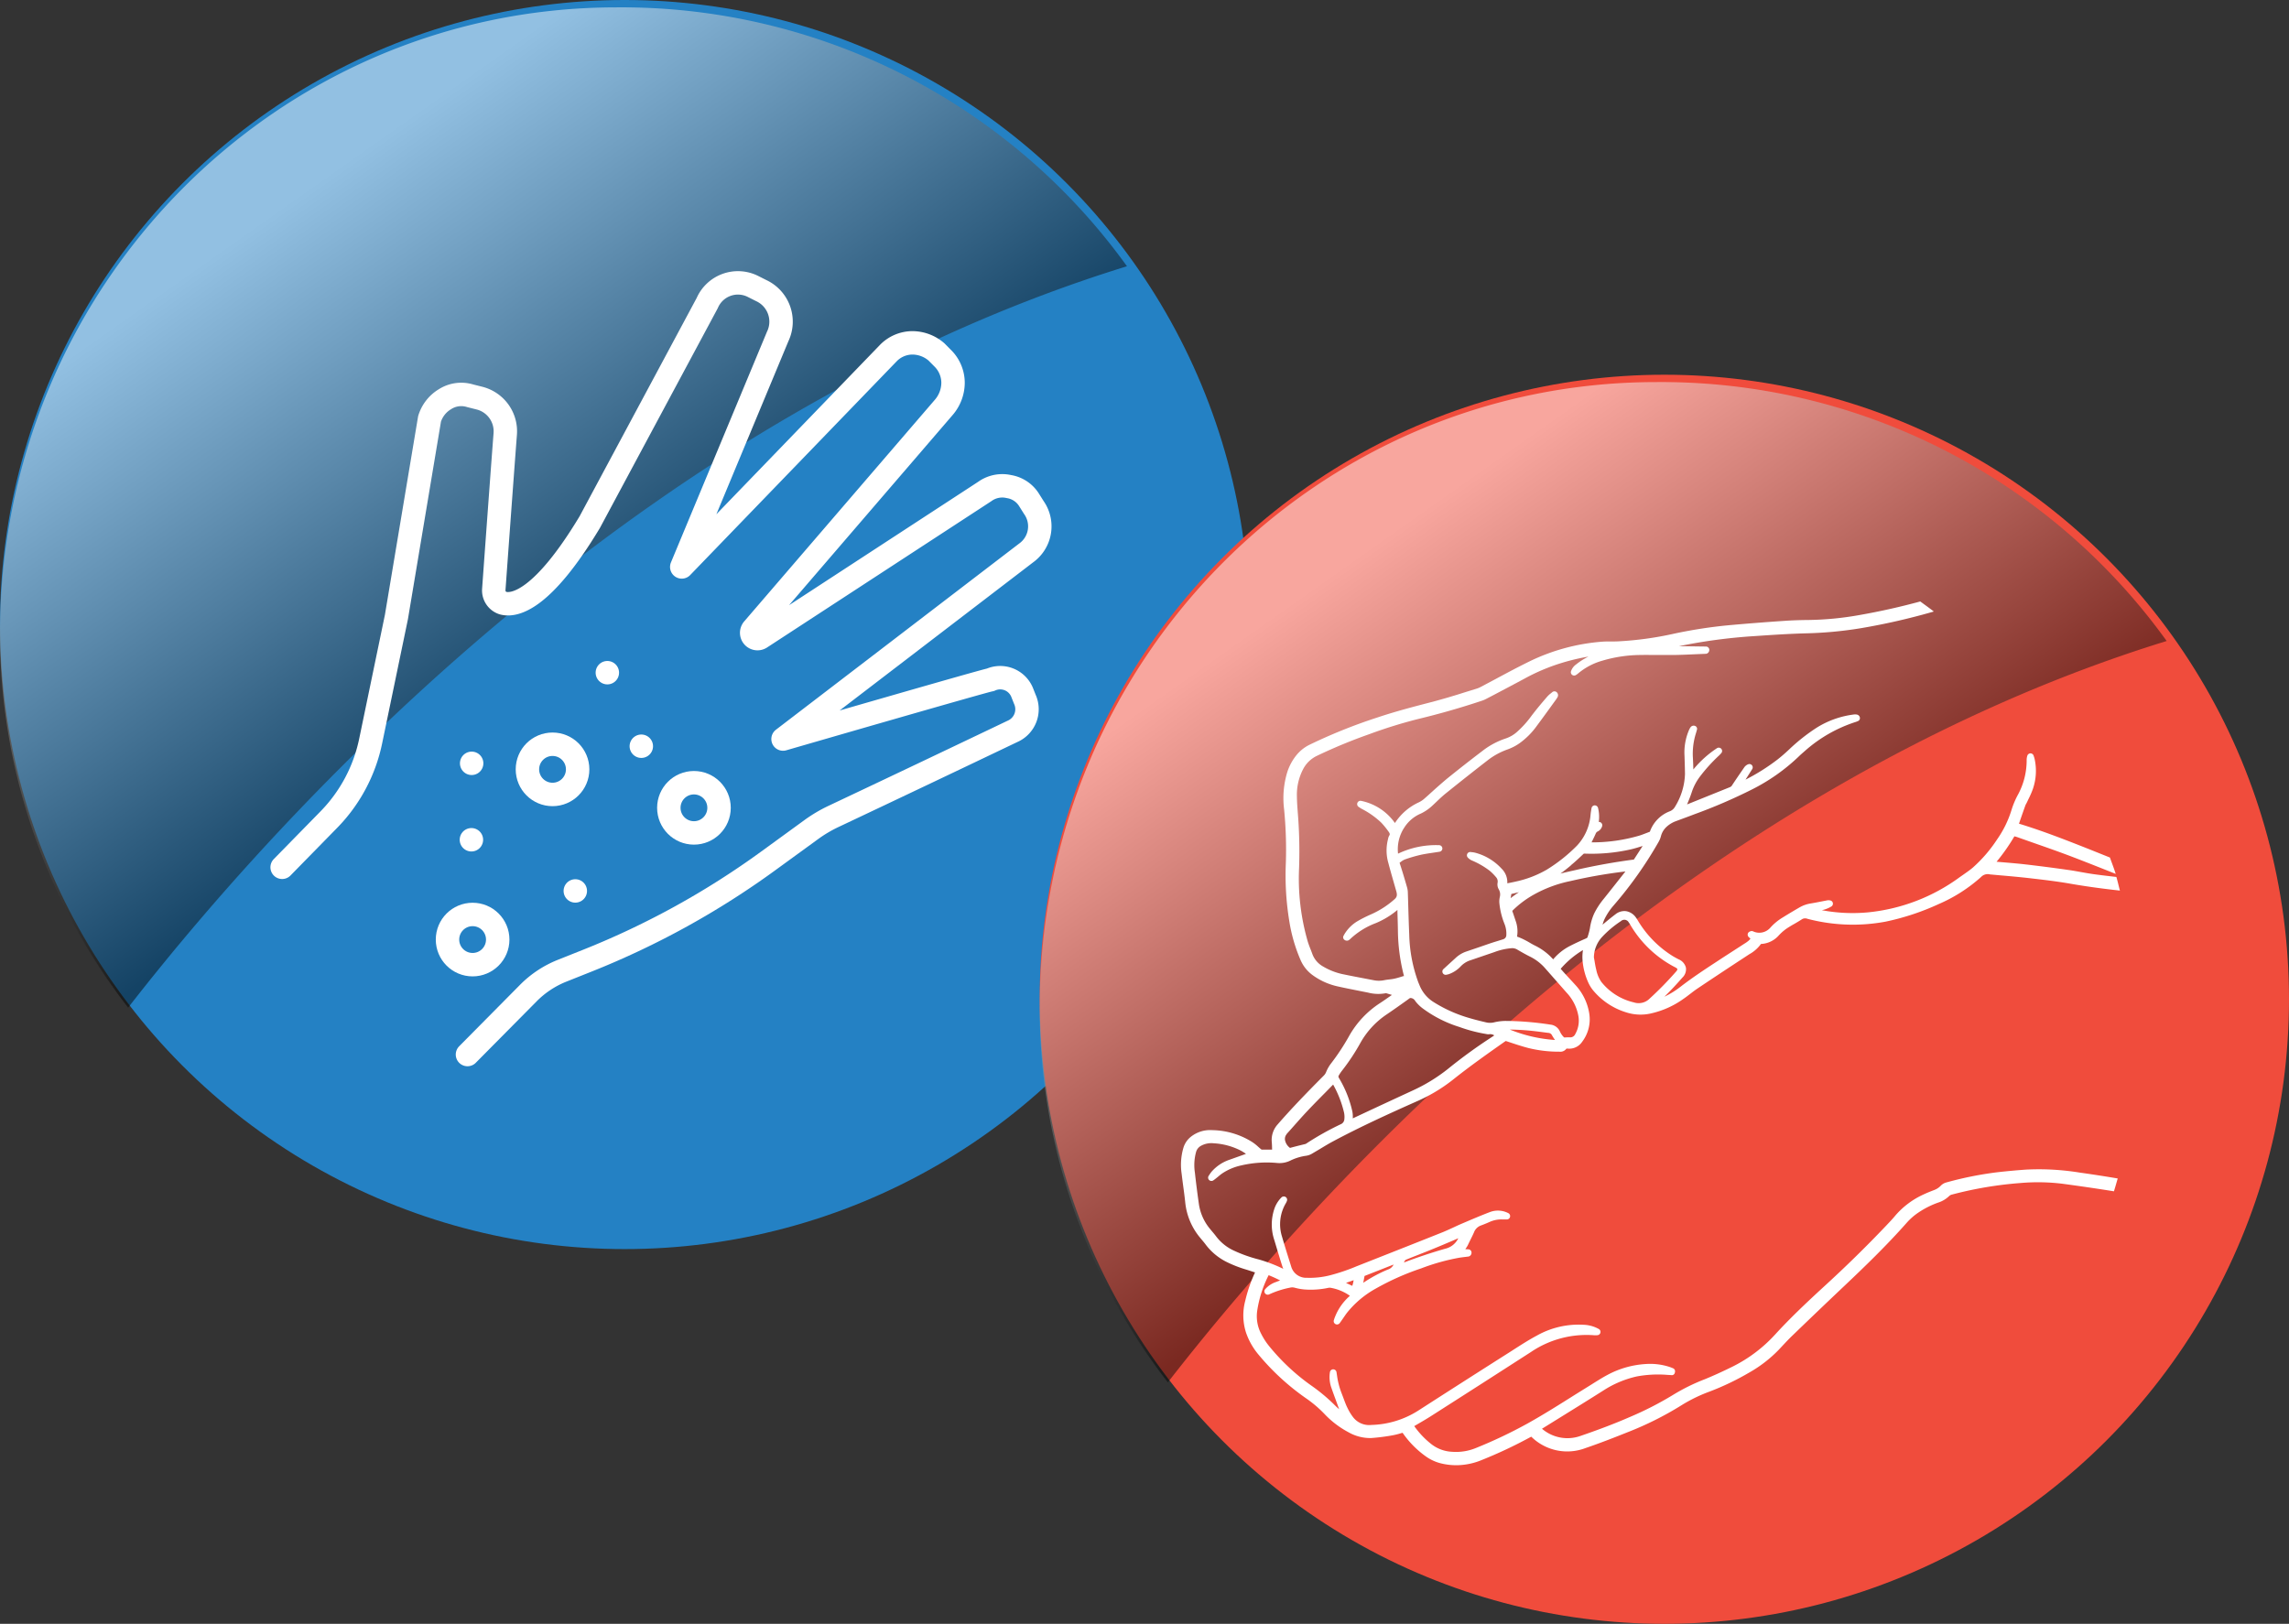 <svg xmlns="http://www.w3.org/2000/svg" width="146.578" height="104"><rect width="100%" height="100%" fill="#333333" stroke="none"/><defs><linearGradient id="a" x1=".183" x2=".593" y1=".159" y2=".672" gradientUnits="objectBoundingBox"><stop offset=".116" stop-color="#fff"/><stop offset=".921" stop-color="#040505"/></linearGradient></defs><g data-name="Group 14112"><g data-name="Group 12349"><g data-name="Group 9643"><g data-name="Group 11611" transform="translate(0 .469)"><circle cx="40" cy="40" r="40" fill="#2481c4" data-name="Ellipse 31" transform="translate(0 -.469)"/><g data-name="Group 5865"><path fill="url(#a)" d="M132.23 167.385c-21.887 0-39.482 18.012-39.482 40.085a39.137 39.137 0 0 0 8.206 23.98c11.122-14.308 33.938-38.219 63.96-47.483a39.875 39.875 0 0 0-32.684-16.582Z" data-name="Path 29199" opacity=".5" style="mix-blend-mode:screen;isolation:isolate" transform="translate(-92.748 -167.383)"/></g></g></g></g><g fill="none" stroke="#fff" stroke-linecap="round" stroke-linejoin="round" stroke-width="1.5" data-name="Group 12029" transform="translate(18.068 18.104)"><path d="m11.867 49.435 3.9-3.938a6.337 6.337 0 0 1 2.145-1.423l1.691-.674a53.016 53.016 0 0 0 11.525-6.367l2.756-2.005a8.8 8.8 0 0 1 1.439-.851 2747.865 2747.865 0 0 0 11.437-5.436 1.545 1.545 0 0 0 .8-2.056l-.177-.447a1.516 1.516 0 0 0-2.034-.8c-.045-.043-13.274 3.791-13.274 3.791l15.574-11.924a2.094 2.094 0 0 0 .485-2.905l-.309-.491a1.862 1.862 0 0 0-1.283-.849 1.912 1.912 0 0 0-1.547.312l-14.356 9.367a.372.372 0 0 1-.479-.56L42.386 7.965a2.428 2.428 0 0 0 .575-1.563 2.219 2.219 0 0 0-.619-1.52h0l-.443-.447a2.369 2.369 0 0 0-1.547-.581 2.163 2.163 0 0 0-1.549.671L25.589 18.206l6.14-14.754a2.194 2.194 0 0 0-1.062-2.95l-.53-.267a2.143 2.143 0 0 0-2.917 1.071l-7.522 14.029c-3.006 5-4.819 5.406-5.572 5.183a.853.853 0 0 1-.575-.848s.479-6.646.734-9.974a2.191 2.191 0 0 0-1.643-2.3l-.593-.149a1.938 1.938 0 0 0-1.636.224 2.234 2.234 0 0 0-.974 1.251L7.317 21.414l-1.65 7.948a10.117 10.117 0 0 1-2.675 5.025l-2.993 3.056" data-name="Path 33103"/><path d="M12.135 30.784h0" data-name="Line 426"/><circle cx="1.608" cy="1.608" r="1.608" data-name="Ellipse 490" transform="translate(10.588 40.464)"/><path d="M12.119 35.68h0" data-name="Line 427"/><circle cx="1.608" cy="1.608" r="1.608" data-name="Ellipse 491" transform="translate(15.706 29.562)"/><path d="M20.824 24.979h0" data-name="Line 428"/><path d="M18.772 38.957h0" data-name="Line 429"/><path d="M22.999 29.689h0" data-name="Line 430"/><circle cx="1.608" cy="1.608" r="1.608" data-name="Ellipse 492" transform="translate(24.761 32.026)"/></g><g data-name="Group 12691"><g data-name="Group 9643"><g data-name="Group 11611" transform="translate(66.578 24.469)"><circle cx="40" cy="40" r="40" fill="#f04c3c" data-name="Ellipse 31" transform="translate(0 -.469)"/><g data-name="Group 5865"><path fill="url(#a)" d="M132.23 167.385c-21.887 0-39.482 18.012-39.482 40.085a39.137 39.137 0 0 0 8.206 23.98c11.122-14.308 33.938-38.219 63.96-47.483a39.875 39.875 0 0 0-32.684-16.582Z" data-name="Path 29199" opacity=".5" style="mix-blend-mode:screen;isolation:isolate" transform="translate(-92.748 -167.383)"/></g></g></g></g><g data-name="Group 12692"><path fill="#fff" fill-rule="evenodd" d="M133.169 75.099a16.315 16.315 0 0 0-3.456-.188c-.572.042-1.238.1-1.891.177a22.618 22.618 0 0 0-3.206.649.783.783 0 0 0-.344.21 1.106 1.106 0 0 1-.421.272c-.211.082-.424.164-.629.261a5.248 5.248 0 0 0-1.864 1.386c-.153.186-.32.363-.487.538l-.065.07a79.123 79.123 0 0 1-4.039 3.957c-1.181 1.086-2.157 2.016-3.081 3.024a9.282 9.282 0 0 1-2.76 2.082c-.645.317-1.22.579-1.762.8a12.487 12.487 0 0 0-2.05 1.014 21.035 21.035 0 0 1-2.737 1.4c-.915.4-1.915.784-3.151 1.209a2.5 2.5 0 0 1-2.419-.4 1.667 1.667 0 0 1-.065-.053l1.092-.678c.955-.592 1.91-1.183 2.859-1.785a6.586 6.586 0 0 1 2.116-.887 7.455 7.455 0 0 1 1.975-.1l.24.014a.19.19 0 0 0 .224-.147l.012-.054a.21.21 0 0 0-.132-.24l-.06-.024a2.626 2.626 0 0 0-.161-.06 4.007 4.007 0 0 0-1.5-.186 5.91 5.91 0 0 0-2.486.706c-.291.155-.57.332-.842.5l-.216.136-.965.6c-1 .631-2.033 1.284-3.084 1.87a30.185 30.185 0 0 1-3.287 1.562 3.352 3.352 0 0 1-1.542.248 2.328 2.328 0 0 1-1.28-.454 5.417 5.417 0 0 1-1.142-1.191l.244-.143c.3-.174.595-.347.882-.532q3.18-2.03 6.351-4.073a6.341 6.341 0 0 1 4.073-1.068 1.313 1.313 0 0 0 .176-.006.212.212 0 0 0 .2-.221.211.211 0 0 0-.1-.171 2.149 2.149 0 0 0-.962-.275 5.468 5.468 0 0 0-3.028.7c-.561.3-1.106.656-1.632.994l-.244.155q-2.857 1.814-5.707 3.649a5.865 5.865 0 0 1-2.993.917 1.3 1.3 0 0 1-1.179-.5 3.3 3.3 0 0 1-.362-.6c-.1-.2-.175-.412-.254-.623l-.114-.3a4.877 4.877 0 0 1-.288-1.082l-.043-.283a.213.213 0 0 0-.21-.174h-.01a.213.213 0 0 0-.2.185 2.041 2.041 0 0 0 .068.923c.094.275.193.547.294.82l.14.385c.026.077.057.158.091.244a4.138 4.138 0 0 1-.258-.237 11.3 11.3 0 0 0-1.5-1.261 13.551 13.551 0 0 1-2.744-2.565 4.358 4.358 0 0 1-.484-.751 2.415 2.415 0 0 1-.265-1.485 7.478 7.478 0 0 1 .733-2.287 7.6 7.6 0 0 1 .736.336 8.99 8.99 0 0 0-.263.1 1.557 1.557 0 0 0-.7.47.211.211 0 0 0 .042.3.215.215 0 0 0 .22.022 5.928 5.928 0 0 1 1.329-.429.6.6 0 0 1 .317.006 3.389 3.389 0 0 0 .61.109 5.387 5.387 0 0 0 1.514-.1.534.534 0 0 1 .137-.012 3.038 3.038 0 0 1 1.22.488.22.22 0 0 0 .04.026.179.179 0 0 1-.034.037 3.454 3.454 0 0 0-.915 1.31 1.561 1.561 0 0 0-.059.163l-.017.052a.211.211 0 0 0 .136.267.215.215 0 0 0 .238-.075c.079-.107.153-.216.227-.323s.149-.221.23-.327a6.192 6.192 0 0 1 1.84-1.555 16.553 16.553 0 0 1 2.916-1.3 13.505 13.505 0 0 1 2.479-.69c.122-.017.244-.032.366-.047l.2-.025a.249.249 0 0 0 .183-.26.21.21 0 0 0-.2-.2l-.2-.011a1.658 1.658 0 0 0 .2-.331c.044-.095.091-.189.137-.282.078-.156.157-.313.226-.474a.74.74 0 0 1 .446-.431c.185-.069.369-.144.549-.225a1.857 1.857 0 0 1 .87-.159h.227a.213.213 0 0 0 .217-.208.212.212 0 0 0-.123-.2 1.445 1.445 0 0 0-1.187-.059c-.592.227-1.175.476-1.758.725l-.072.031c-.171.073-.339.152-.508.231-.218.1-.436.2-.66.293q-2.218.884-4.439 1.758l-1.065.42a12.522 12.522 0 0 1-1.655.568 5.242 5.242 0 0 1-1.553.177.993.993 0 0 1-1-.723l-.218-.694c-.124-.4-.249-.806-.366-1.209a2.637 2.637 0 0 1 .247-2.158.823.823 0 0 0 .059-.126.211.211 0 0 0-.106-.28.215.215 0 0 0-.239.043 1.9 1.9 0 0 0-.475.793 3.136 3.136 0 0 0 .021 1.949l.146.486c.118.39.235.78.359 1.168.019.06.042.12.066.178a9.6 9.6 0 0 0-1.564-.6 8.965 8.965 0 0 1-1.617-.576 2.987 2.987 0 0 1-1.088-.862 6.788 6.788 0 0 0-.285-.354c-.064-.077-.129-.154-.191-.232a3.2 3.2 0 0 1-.661-1.54 63.502 63.502 0 0 1-.254-2 3.165 3.165 0 0 1 .077-1.325.646.646 0 0 1 .278-.37 1.361 1.361 0 0 1 .843-.183 4.333 4.333 0 0 1 1.71.453 2.776 2.776 0 0 1 .362.226l-1.065.379a2.659 2.659 0 0 0-1.13.755 1.6 1.6 0 0 0-.141.195l-.05.074a.211.211 0 0 0 .055.294.215.215 0 0 0 .242 0c.111-.077.213-.161.314-.245.083-.07.167-.139.254-.2a3.538 3.538 0 0 1 1.205-.51 7.2 7.2 0 0 1 2.338-.157 1.579 1.579 0 0 0 .813-.151 3.309 3.309 0 0 1 1.028-.315 1.009 1.009 0 0 0 .359-.128l.508-.3c.28-.17.56-.341.85-.495 1.784-.953 3.618-1.785 5.344-2.554a10.5 10.5 0 0 0 2.323-1.387c1.118-.893 2.307-1.728 3.354-2.464.033-.022.034-.024.082-.007l.136.045c.407.136.824.275 1.248.387a8.137 8.137 0 0 0 2 .239.479.479 0 0 0 .437-.173c.013-.018.023-.033.107-.023a1 1 0 0 0 .926-.449 2.37 2.37 0 0 0 .452-1.762 3.485 3.485 0 0 0-.915-1.889c-.131-.146-.264-.29-.4-.434l-.311-.34c-.072-.079-.141-.159-.21-.238a5.82 5.82 0 0 1 1.428-1.2 2.769 2.769 0 0 0-.024.7 4.247 4.247 0 0 0 .374 1.4 2.213 2.213 0 0 0 .283.46 4.445 4.445 0 0 0 2.134 1.429 2.984 2.984 0 0 0 1.573.072 5.719 5.719 0 0 0 2.1-.94c.148-.1.292-.213.435-.322s.3-.231.458-.337q1.44-.965 2.89-1.915l.425-.279a2.256 2.256 0 0 0 .75-.659 1.618 1.618 0 0 0 1.14-.547 3.024 3.024 0 0 1 .681-.553c.112-.071.226-.137.34-.2.152-.089.3-.177.452-.275a.384.384 0 0 1 .352-.04 11.419 11.419 0 0 0 5.011.186 15.886 15.886 0 0 0 3.4-1.124 9.989 9.989 0 0 0 2.719-1.737.583.583 0 0 1 .568-.165l.772.069c.6.052 1.194.106 1.79.175.8.093 1.741.2 2.643.361 1.064.183 2.1.32 3.117.431-.079-.289-.14-.587-.227-.873-.476-.055-.951-.109-1.423-.174-.279-.038-.555-.088-.831-.137s-.545-.1-.813-.136q-1.394-.2-2.793-.361c-.459-.052-.921-.091-1.383-.13l-.428-.036a12.366 12.366 0 0 0 1.141-1.629c.063.016.123.032.183.052l.986.348c.829.29 1.687.59 2.52.907.937.358 1.868.73 2.8 1.1-.111-.356-.249-.7-.371-1.048-.641-.256-1.281-.516-1.924-.768-1.17-.46-2.525-.982-3.9-1.4q.2-.585.407-1.164a.7.7 0 0 1 .053-.107c.018-.035.038-.07.055-.106.037-.079.073-.158.112-.236a5.337 5.337 0 0 0 .259-.6 3.536 3.536 0 0 0 .113-1.941 1.481 1.481 0 0 0-.043-.144l-.018-.056a.212.212 0 0 0-.2-.15.215.215 0 0 0-.2.14.925.925 0 0 0-.046.331 4.616 4.616 0 0 1-.546 2.154 5.4 5.4 0 0 0-.417.977 6.7 6.7 0 0 1-.929 1.908 9.011 9.011 0 0 1-1.548 1.8c-.2.173-.437.333-.659.489l-.174.121a11.9 11.9 0 0 1-5.895 2.264 10.636 10.636 0 0 1-2.947-.139 1.927 1.927 0 0 0 .61-.239.211.211 0 0 0 .066-.292.213.213 0 0 0-.121-.09.522.522 0 0 0-.229-.006l-.346.067c-.227.044-.454.089-.683.127a2.1 2.1 0 0 0-.718.249c-.367.213-.731.429-1.09.653a3.414 3.414 0 0 0-.789.652.935.935 0 0 1-1.074.247.238.238 0 0 0-.239 0 .211.211 0 0 0-.124.273.213.213 0 0 0 .056.082l.11.1a1.432 1.432 0 0 1-.118.129 2.034 2.034 0 0 1-.283.2l-.711.46c-.328.212-.657.423-.982.638l-.085.056c-.767.5-1.561 1.026-2.305 1.6a5.509 5.509 0 0 1-1.029.635c.424-.411.813-.837 1.154-1.225a.737.737 0 0 0 .226-.633.782.782 0 0 0-.47-.537 5.98 5.98 0 0 1-.376-.208 6.741 6.741 0 0 1-2.236-2.283 1.916 1.916 0 0 0-.12-.184.961.961 0 0 0-.63-.409.906.906 0 0 0-.681.2c-.277.208-.544.431-.813.654l-.013.011a2.149 2.149 0 0 1 .129-.362 3.937 3.937 0 0 1 .571-.859 25.509 25.509 0 0 0 2.894-4.091 1.4 1.4 0 0 0 .141-.343 1.239 1.239 0 0 1 .4-.644 1.8 1.8 0 0 1 .558-.329l.442-.164c.229-.084.457-.168.685-.256l.055-.021a34.066 34.066 0 0 0 3.711-1.6 12.348 12.348 0 0 0 3.011-2.134c.082-.081.171-.157.258-.234l.1-.087a9.057 9.057 0 0 1 3.27-1.864 1.462 1.462 0 0 0 .142-.057.2.2 0 0 0 .111-.217.237.237 0 0 0-.179-.192.607.607 0 0 0-.075-.011.693.693 0 0 0-.1 0 5.859 5.859 0 0 0-2.4.841 11.916 11.916 0 0 0-1.761 1.388c-.257.242-.5.454-.745.647a13.04 13.04 0 0 1-2.063 1.3l.428-.674a.21.21 0 0 0-.017-.248.211.211 0 0 0-.242-.061.544.544 0 0 0-.253.2l-.11.16c-.223.323-.444.646-.66.973a.283.283 0 0 1-.133.127l-2.755 1.111c.1-.25.209-.5.294-.77a3.454 3.454 0 0 1 .525-1.008 10.608 10.608 0 0 1 1.239-1.367c.03-.028.058-.059.086-.09l.04-.043a.211.211 0 0 0-.009-.3.215.215 0 0 0-.265-.022 6.753 6.753 0 0 0-1.509 1.361 24.45 24.45 0 0 0-.03-.767 4.35 4.35 0 0 1 .2-1.565l.065-.229a.2.2 0 0 0-.117-.225.246.246 0 0 0-.276.057.643.643 0 0 0-.054.072c-.022.042-.046.086-.065.128a3.633 3.633 0 0 0-.289 1.653l.008.262c.009.3.019.6.022.907a4.224 4.224 0 0 1-.637 2.091.646.646 0 0 1-.333.293 2.173 2.173 0 0 0-1.278 1.31l-.233.089c-.145.056-.292.114-.44.16a10.672 10.672 0 0 1-3.062.432c.091-.181.18-.362.261-.546a.27.27 0 0 1 .112-.142.539.539 0 0 0 .3-.331.209.209 0 0 0-.058-.235.182.182 0 0 0-.153-.052 2.357 2.357 0 0 0-.049-.907.219.219 0 0 0-.212-.156.212.212 0 0 0-.2.169 4.785 4.785 0 0 0-.063.413 3.254 3.254 0 0 1-.874 2 10.238 10.238 0 0 1-1.931 1.535 6.776 6.776 0 0 1-1.993.764c-.159.037-.316.07-.483.1l-.052.01a1.216 1.216 0 0 0-.369-.942 3.512 3.512 0 0 0-1.706-1.021 1.416 1.416 0 0 0-.2-.031l-.07-.008a.212.212 0 0 0-.215.109.21.21 0 0 0 .027.24.788.788 0 0 0 .286.2 5.208 5.208 0 0 1 1.118.649 3.375 3.375 0 0 1 .407.411.418.418 0 0 1 .1.362.612.612 0 0 0 .079.423.654.654 0 0 1 .063.489 1.3 1.3 0 0 0-.029.378 4.806 4.806 0 0 0 .327 1.336 1.683 1.683 0 0 1 .12.727.275.275 0 0 1-.193.259.973.973 0 0 1-.112.036l-.278.087a17.78 17.78 0 0 0-.508.162l-.578.2-.881.3a1.889 1.889 0 0 0-.7.418l-.778.711a.212.212 0 0 0-.043.254.212.212 0 0 0 .236.107l.058-.013a.688.688 0 0 0 .089-.022 1.933 1.933 0 0 0 .743-.475 1.507 1.507 0 0 1 .55-.383l1.643-.561a3.931 3.931 0 0 1 1.109-.246.626.626 0 0 1 .382.114c.26.148.52.3.789.431a3.118 3.118 0 0 1 .947.729l1.384 1.573a2.954 2.954 0 0 1 .755 1.494 1.731 1.731 0 0 1-.2 1.16.347.347 0 0 1-.337.21 2.906 2.906 0 0 0-.322.007h-.053a1.212 1.212 0 0 1-.269-.378.746.746 0 0 0-.61-.445 19.624 19.624 0 0 0-2.876-.236 3.275 3.275 0 0 0-.728.09 1.092 1.092 0 0 1-.5.006c-.365-.086-.73-.175-1.089-.282a8.841 8.841 0 0 1-2.263-1.007 2.259 2.259 0 0 1-.915-1.067l-.089-.214a9.462 9.462 0 0 1-.58-3.059c-.026-.573-.043-1.147-.06-1.72q-.014-.512-.032-1.026a1.455 1.455 0 0 0-.066-.338c-.147-.513-.3-1.024-.462-1.512l.091-.066a1.017 1.017 0 0 1 .237-.143 9.366 9.366 0 0 1 1.023-.3c.274-.059.554-.1.832-.141l.38-.058a.212.212 0 0 0 .175-.244.213.213 0 0 0-.209-.176 5.636 5.636 0 0 0-2.626.544 2.53 2.53 0 0 1 .407-1.682 2.333 2.333 0 0 1 1.052-.886 2.876 2.876 0 0 0 .722-.492c.095-.087.188-.175.281-.264.2-.192.407-.387.627-.562q1.35-1.087 2.72-2.148a4.6 4.6 0 0 1 1.246-.657 3.191 3.191 0 0 0 .711-.372 4.832 4.832 0 0 0 1.135-1.142c.317-.424.629-.856.94-1.286l.283-.391q.041-.059.076-.121l.026-.046a.26.26 0 0 0-.068-.293.216.216 0 0 0-.286 0l-.089.074a1.74 1.74 0 0 0-.229.21c-.3.349-.6.7-.878 1.061l-.11.141a6.469 6.469 0 0 1-.962 1.07 2.1 2.1 0 0 1-.685.4 4.971 4.971 0 0 0-1.5.794l-.073.056a93.733 93.733 0 0 0-2.225 1.745c-.3.254-.61.524-.906.793-.186.168-.37.337-.559.5a1.51 1.51 0 0 1-.329.212 3.628 3.628 0 0 0-1.526 1.323 3.5 3.5 0 0 0-2.165-1.418.211.211 0 0 0-.236.122.211.211 0 0 0 .065.254 1.986 1.986 0 0 0 .242.152 5.305 5.305 0 0 1 1.22.869 5.135 5.135 0 0 1 .476.588c.092.126.07.181.038.232a.614.614 0 0 0-.08.222 2.884 2.884 0 0 0 .019 1.542c.116.441.242.881.368 1.32l.14.488c.069.247.042.376-.112.51a5.763 5.763 0 0 1-1.544.986 8.634 8.634 0 0 0-.821.416 2.431 2.431 0 0 0-.765.714 1.453 1.453 0 0 0-.1.161l-.043.078a.2.2 0 0 0 .048.232.253.253 0 0 0 .261.051.4.4 0 0 0 .1-.065 4.91 4.91 0 0 1 1.667-1.044 5.317 5.317 0 0 0 1.382-.843v.118c.011.4.024.792.03 1.188a11.925 11.925 0 0 0 .39 2.929l-.057.008c-.178.057-.352.113-.53.153a2.937 2.937 0 0 1-.355.056c-.113.014-.226.028-.336.05a1.682 1.682 0 0 1-.662 0l-.571-.11c-.435-.083-.87-.165-1.3-.255a4.131 4.131 0 0 1-1.369-.514 1.516 1.516 0 0 1-.674-.763l-.1-.268a7.887 7.887 0 0 1-.2-.538 14.493 14.493 0 0 1-.564-4.756 30.919 30.919 0 0 0-.053-3.13l-.026-.349c-.027-.357-.057-.725-.06-1.084a3.527 3.527 0 0 1 .387-1.731 1.923 1.923 0 0 1 .883-.868 33.234 33.234 0 0 1 3.364-1.393 30.612 30.612 0 0 1 3.151-.977 49.077 49.077 0 0 0 4.037-1.157 1.751 1.751 0 0 0 .291-.122l.47-.244c.684-.361 1.369-.722 2.051-1.09a12.628 12.628 0 0 1 2.411-1 13.554 13.554 0 0 1 1.626-.379 4.189 4.189 0 0 0-.789.5.885.885 0 0 0-.33.438.21.21 0 0 0 .136.266.214.214 0 0 0 .193-.031l.045-.031a.68.68 0 0 0 .074-.056 4.178 4.178 0 0 1 1.556-.823 8.763 8.763 0 0 1 2.439-.365c.356-.008.711 0 1.068 0h1.1c.472-.008.945-.03 1.417-.051l.624-.026a.243.243 0 0 0 .149-.09.266.266 0 0 0 .054-.174.215.215 0 0 0-.21-.2l-1.742-.023c.354-.069.711-.139 1.062-.2a35.092 35.092 0 0 1 3.581-.433l.19-.012c1.1-.075 2.228-.151 3.34-.179a25.208 25.208 0 0 0 3.491-.329 42.027 42.027 0 0 0 4.584-1.044l.081-.024c-.284-.222-.576-.43-.867-.643a43.475 43.475 0 0 1-3.852.862 20 20 0 0 1-3.252.323c-.617.006-1.118.023-1.581.056a152.62 152.62 0 0 0-3.557.279 30.5 30.5 0 0 0-3.5.537 21.485 21.485 0 0 1-3.659.5 7.581 7.581 0 0 1-.4.005c-.194 0-.388 0-.578.014a12.89 12.89 0 0 0-4.651 1.265c-.7.343-1.4.717-2.075 1.078-.329.177-.658.353-1.016.541a1.525 1.525 0 0 1-.246.111l-.795.246a45.12 45.12 0 0 1-2.074.611l-.1.025c-1.118.29-2.269.59-3.384.963a34.174 34.174 0 0 0-4.4 1.766 2.511 2.511 0 0 0-.847.685 3.409 3.409 0 0 0-.56 1.038 5.726 5.726 0 0 0-.211 2.4 26.412 26.412 0 0 1 .113 3.421 18.185 18.185 0 0 0 .222 3.76 10.272 10.272 0 0 0 .729 2.5 2.338 2.338 0 0 0 .792.967 4.287 4.287 0 0 0 1.6.706c.418.094.838.176 1.257.26l.66.131a2.584 2.584 0 0 0 1.154.037l.379.113-.069.047c-.231.162-.462.326-.7.48a6.035 6.035 0 0 0-1.958 2.076 14.346 14.346 0 0 1-1.181 1.796 2.3 2.3 0 0 0-.3.525.683.683 0 0 1-.147.232c-1.127 1.135-2.062 2.1-2.962 3.135a1.484 1.484 0 0 0-.376 1.154c.012.151.015.3.019.463h-.668a.453.453 0 0 1-.063-.046c-.057-.046-.112-.095-.167-.144a2.906 2.906 0 0 0-.346-.277 4.936 4.936 0 0 0-2.585-.781 1.984 1.984 0 0 0-1.367.42 1.424 1.424 0 0 0-.482.706 3.857 3.857 0 0 0-.114 1.669c.033.281.069.561.107.842.044.326.087.649.121.976a4.178 4.178 0 0 0 .93 2.247l.134.162c.09.107.181.215.263.328a3.807 3.807 0 0 0 1.393 1.125 7.887 7.887 0 0 0 1.227.468l.524.17a9.312 9.312 0 0 0-.629 1.826 3.6 3.6 0 0 0 .052 2.027 4.4 4.4 0 0 0 .8 1.411 15.352 15.352 0 0 0 3.079 2.822 7.6 7.6 0 0 1 1.125.958 5.967 5.967 0 0 0 1.562 1.194 2.806 2.806 0 0 0 1.449.369 12.991 12.991 0 0 0 1.34-.169 4.928 4.928 0 0 0 .569-.14l.1-.027.055.075a6.1 6.1 0 0 0 1.4 1.411 2.849 2.849 0 0 0 .953.459 4.144 4.144 0 0 0 1.03.132 4.285 4.285 0 0 0 1.61-.324 29.4 29.4 0 0 0 3.164-1.49l.029-.015a3.281 3.281 0 0 0 3.456.737c1-.341 1.991-.732 2.744-1.034a20.8 20.8 0 0 0 3.39-1.696 9.8 9.8 0 0 1 1.806-.887 16.841 16.841 0 0 0 2.564-1.227 8.338 8.338 0 0 0 1.889-1.459l.2-.214c.228-.243.456-.488.7-.72q1.656-1.6 3.325-3.179c1.237-1.171 2.664-2.543 3.964-4.015a3.9 3.9 0 0 1 .762-.666 5.688 5.688 0 0 1 1.252-.631 1.786 1.786 0 0 0 .705-.417.375.375 0 0 1 .191-.1 24.174 24.174 0 0 1 4.36-.736 12.943 12.943 0 0 1 2.722.047c.907.123 2.076.287 3.282.482.088-.271.162-.548.243-.822q-1.213-.205-2.441-.378Zm-43.195 5.622a.264.264 0 0 1 .085-.052c.262-.107.526-.21.791-.314.314-.123.627-.247.938-.375.434-.177.865-.361 1.295-.544l.3-.13a1.228 1.228 0 0 1-.842.671c-.92.265-1.806.562-2.643.884.028-.052.05-.095.076-.14Zm-2.594 1 1.861-.732a.62.62 0 0 1-.382.326 9.079 9.079 0 0 0-1.561.843Zm-.7.271a1.774 1.774 0 0 1-.086.362l-.4-.189Zm17.116-22.996a.32.32 0 0 1 .45.009.318.318 0 0 1 .052.072 1.545 1.545 0 0 1 .1.155 7.122 7.122 0 0 0 2.874 2.721c.1.048.136.094.14.119s-.014.077-.081.152a21.63 21.63 0 0 1-1.705 1.742.989.989 0 0 1-1 .234 3.746 3.746 0 0 1-2.074-1.3 2.055 2.055 0 0 1-.336-.8c-.048-.184-.078-.375-.109-.564l-.04-.216a1.967 1.967 0 0 1 .536-1.323 6.589 6.589 0 0 1 1.193-1.001Zm-3.207-3.575c.271-.221.527-.463.806-.726a.071.071 0 0 1 .062-.024h.013a11.363 11.363 0 0 0 2.977-.276c.235-.055.467-.127.7-.2l.042-.013-.563.869a39.46 39.46 0 0 0-3.589.64l-.3.069a27.02 27.02 0 0 0-.813.19c.24-.171.463-.353.672-.524Zm-3.854 2.1a.493.493 0 0 1 .016-.09c.009-.053.019-.112.026-.173l.215-.051a9.19 9.19 0 0 0 .274-.066c-.179.12-.352.246-.532.382Zm2.554 3.743a3.81 3.81 0 0 0-1-.705c-.123-.061-.242-.128-.362-.2s-.246-.137-.372-.2a4.1 4.1 0 0 0-.385-.164l-.024-.01a2 2 0 0 0-.1-1.034l-.082-.245c-.036-.108-.071-.216-.111-.324-.014-.037-.015-.04.023-.08a6.281 6.281 0 0 1 1.321-.992 8.121 8.121 0 0 1 2.358-.879 32.257 32.257 0 0 1 3.53-.617l-.13.165c-.417.528-.831 1.056-1.252 1.581a4.852 4.852 0 0 0-.62.949 3.578 3.578 0 0 0-.273.952 4.176 4.176 0 0 1-.13.494l-.023.072c-.006.02-.02.043-.124.089-.344.151-.684.308-1.016.478a3.45 3.45 0 0 0-1.056.847c-.058-.057-.116-.119-.176-.179Zm-.943 4.787c.141.016.282.035.423.053s.255.035.383.049a.271.271 0 0 1 .237.164 2.893 2.893 0 0 0 .188.29 9.362 9.362 0 0 1-2.895-.667 15.213 15.213 0 0 1 1.665.111Zm-12.587 2.78a2.873 2.873 0 0 1 .173-.253 13.361 13.361 0 0 0 1.185-1.789 5.326 5.326 0 0 1 1.673-1.814c.461-.311.915-.635 1.368-.959l.091-.067a.112.112 0 0 1 .071-.029h.027a.363.363 0 0 1 .279.191 2.429 2.429 0 0 0 .514.5 7.829 7.829 0 0 0 2.31 1.162 9.705 9.705 0 0 0 1.728.453.518.518 0 0 0 .2.011.478.478 0 0 1 .313.08 32.524 32.524 0 0 0-2.979 2.15 10.885 10.885 0 0 1-2.255 1.379q-1.359.628-2.715 1.26l-1.116.522a1.8 1.8 0 0 0-.029-.452 7.2 7.2 0 0 0-.855-2.132.151.151 0 0 1 .017-.204Zm-3.37 3.8c.175-.192.349-.387.52-.582.257-.289.513-.579.778-.86.392-.416.794-.825 1.2-1.234l.481-.492a6.859 6.859 0 0 1 .7 1.8 1.334 1.334 0 0 1 .019.415.372.372 0 0 1-.233.326 18.372 18.372 0 0 0-2.227 1.251.509.509 0 0 1-.11.032l-.289.072c-.2.048-.394.1-.621.16a.806.806 0 0 1-.314-.47.457.457 0 0 1 .096-.404Z" data-name="Path 33348"/></g></g></svg>